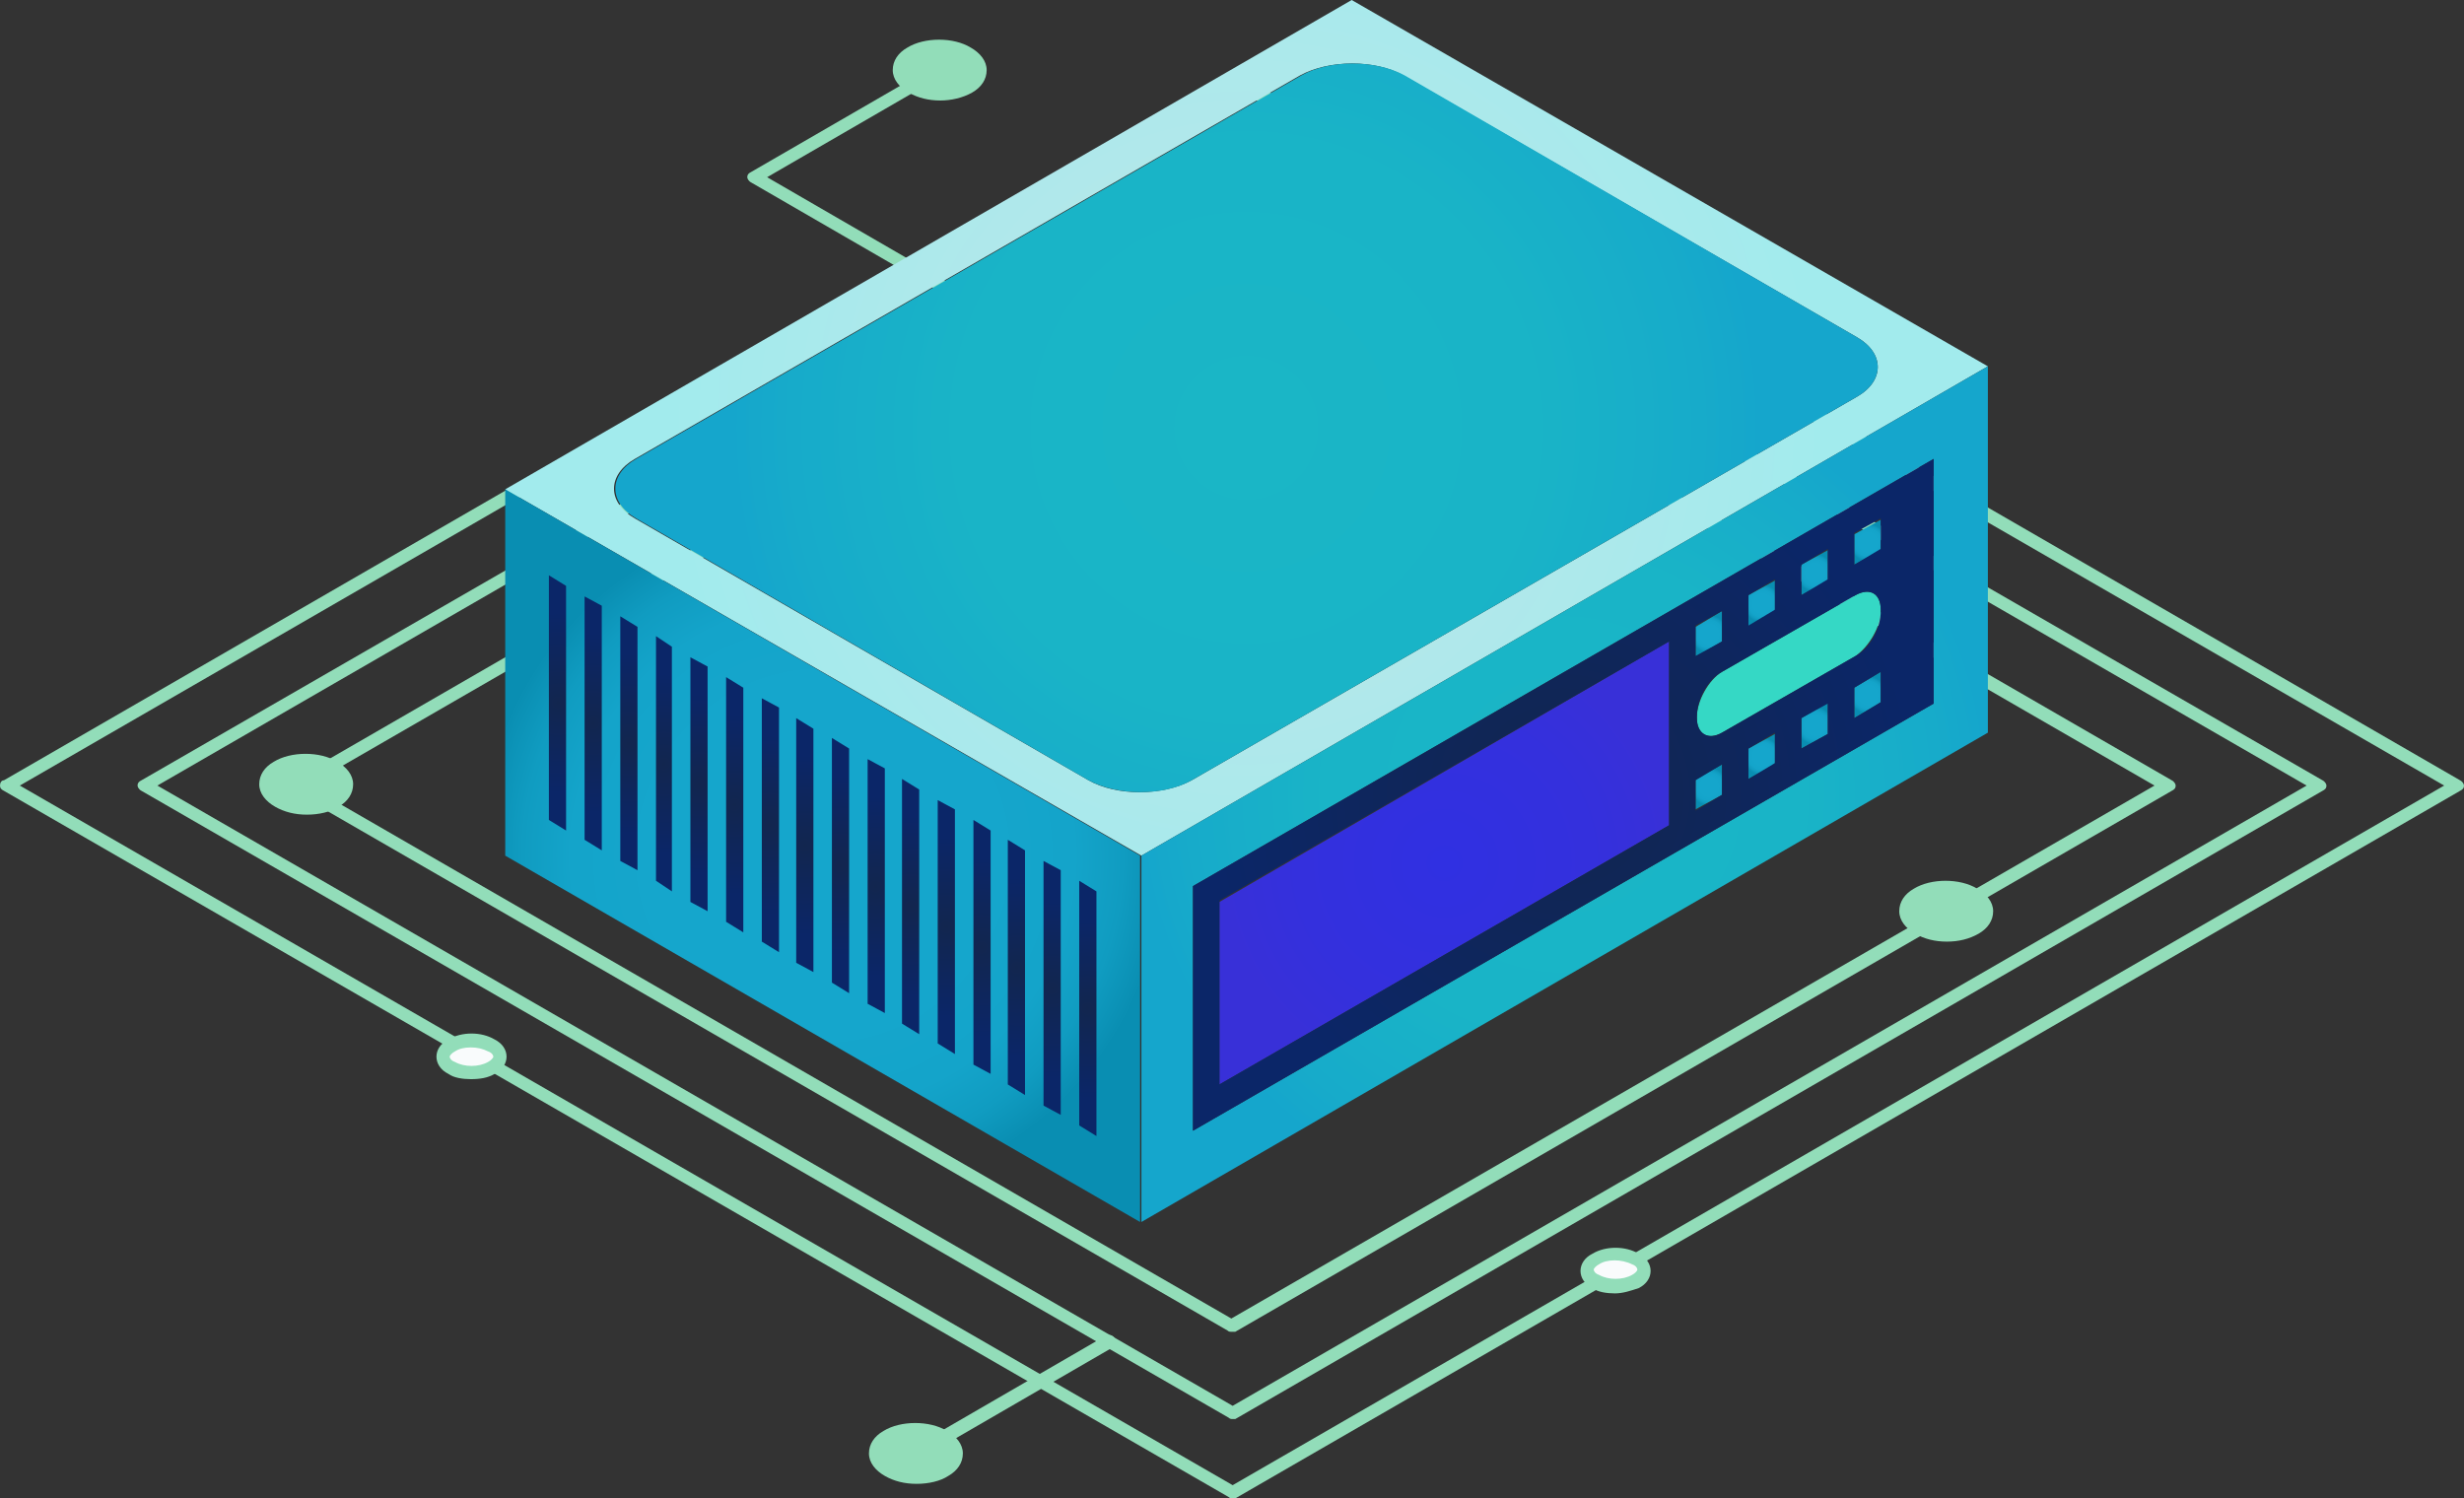 <?xml version="1.0" encoding="UTF-8"?> <!-- Generator: Adobe Illustrator 22.0.1, SVG Export Plug-In . SVG Version: 6.00 Build 0) --> <svg xmlns="http://www.w3.org/2000/svg" xmlns:xlink="http://www.w3.org/1999/xlink" x="0px" y="0px" viewBox="0 0 186.3 113.3" style="enable-background:new 0 0 186.3 113.3;" xml:space="preserve"><rect x="0" y="0" width="186.3" height="113.3" fill="#333333" stroke="none"/> <style type="text/css"> .st0{fill:#92DDB9;} .st1{fill:#F9FBFC;} .st2{fill:url(#SVGID_1_);} .st3{fill:url(#SVGID_2_);} .st4{fill:url(#SVGID_3_);} .st5{fill:url(#SVGID_4_);} .st6{fill:url(#SVGID_5_);} .st7{fill:#35D8C5;} .st8{fill:url(#SVGID_6_);} .st9{fill:url(#SVGID_7_);} .st10{fill:url(#SVGID_8_);} .st11{fill:url(#SVGID_9_);} .st12{fill:url(#SVGID_10_);} .st13{fill:url(#SVGID_11_);} .st14{fill:url(#SVGID_12_);} .st15{fill:url(#SVGID_13_);} .st16{fill:url(#SVGID_14_);} .st17{fill:url(#SVGID_15_);} .st18{fill:url(#SVGID_16_);} .st19{fill:url(#SVGID_17_);} .st20{fill:url(#SVGID_18_);} .st21{fill:url(#SVGID_19_);} .st22{fill:url(#SVGID_20_);} .st23{fill:url(#SVGID_21_);} .st24{fill:url(#SVGID_22_);} .st25{fill:url(#SVGID_23_);} .st26{fill:url(#SVGID_24_);} .st27{fill:url(#SVGID_25_);} .st28{fill:url(#SVGID_26_);} .st29{fill:url(#SVGID_27_);} .st30{fill:url(#SVGID_28_);} .st31{fill:url(#SVGID_29_);} .st32{fill:url(#SVGID_30_);} .st33{fill:url(#SVGID_31_);} .st34{fill:url(#SVGID_32_);} .st35{fill:url(#SVGID_33_);} .st36{fill:url(#SVGID_34_);} .st37{fill:url(#SVGID_35_);} .st38{fill:url(#SVGID_36_);} .st39{fill:url(#SVGID_37_);} .st40{fill:#0A7D89;} .st41{fill:url(#SVGID_38_);} .st42{fill:url(#SVGID_39_);} .st43{fill:url(#SVGID_40_);} .st44{fill:url(#SVGID_41_);} .st45{fill:url(#SVGID_42_);} .st46{fill:url(#SVGID_43_);} .st47{fill:url(#SVGID_44_);} .st48{fill:url(#SVGID_45_);} .st49{fill:url(#SVGID_46_);} .st50{fill:url(#SVGID_47_);} .st51{fill:url(#SVGID_48_);} .st52{fill:url(#SVGID_49_);} .st53{fill:url(#SVGID_50_);} .st54{fill:url(#SVGID_51_);} .st55{fill:url(#SVGID_52_);} .st56{fill:url(#SVGID_53_);} .st57{fill:url(#SVGID_54_);} .st58{fill:url(#SVGID_55_);} .st59{fill:url(#SVGID_56_);} .st60{fill:url(#SVGID_57_);} .st61{fill:url(#SVGID_58_);} .st62{fill:url(#SVGID_59_);} .st63{fill:url(#SVGID_60_);} .st64{fill:url(#SVGID_61_);} .st65{fill:url(#SVGID_62_);} .st66{fill:url(#SVGID_63_);} .st67{fill:url(#SVGID_64_);} .st68{fill:url(#SVGID_65_);} .st69{fill:url(#SVGID_66_);} .st70{fill:url(#SVGID_67_);} .st71{fill:url(#SVGID_68_);} .st72{fill:url(#SVGID_69_);} .st73{fill:url(#SVGID_70_);} .st74{fill:url(#SVGID_71_);} .st75{fill:url(#SVGID_72_);} .st76{fill:url(#SVGID_73_);} .st77{fill:url(#SVGID_74_);} .st78{fill:url(#SVGID_75_);} .st79{fill:url(#SVGID_76_);} .st80{fill:url(#SVGID_77_);} .st81{fill:url(#SVGID_78_);} .st82{fill:url(#SVGID_79_);} .st83{fill:url(#SVGID_80_);} .st84{fill:url(#SVGID_81_);} .st85{fill:url(#SVGID_82_);} .st86{fill:url(#SVGID_83_);} .st87{fill:url(#SVGID_84_);} .st88{fill:url(#SVGID_85_);} .st89{fill:url(#SVGID_86_);} .st90{fill:url(#SVGID_87_);} .st91{fill:url(#SVGID_89_);} .st92{fill:url(#SVGID_90_);} .st93{fill:url(#SVGID_91_);} .st94{fill:url(#SVGID_92_);} .st95{fill:url(#SVGID_93_);} .st96{fill:url(#SVGID_94_);} .st97{fill:url(#SVGID_95_);} .st98{fill:url(#SVGID_96_);} .st99{fill:none;} .st100{fill:#6CB792;} .st101{fill:#0098DA;} .st102{fill:url(#SVGID_98_);} .st103{fill:url(#SVGID_99_);} .st104{opacity:0.5;fill:#FFFFFF;enable-background:new ;} .st105{fill:#0F054C;} .st106{opacity:0.5;fill:url(#SVGID_100_);enable-background:new ;} .st107{opacity:0.5;fill:url(#SVGID_101_);enable-background:new ;} .st108{opacity:0.5;fill:url(#SVGID_102_);enable-background:new ;} .st109{opacity:0.5;fill:url(#SVGID_103_);enable-background:new ;} .st110{opacity:0.5;fill:url(#SVGID_104_);enable-background:new ;} .st111{opacity:0.5;fill:url(#SVGID_105_);enable-background:new ;} .st112{fill:#42E8E0;} .st113{fill:url(#SVGID_106_);} .st114{fill:url(#SVGID_107_);} .st115{fill:#FFFFFF;} .st116{fill:#B3F2D3;} .st117{fill:#23108E;} .st118{fill:url(#SVGID_108_);} .st119{fill:url(#SVGID_109_);} .st120{fill:url(#SVGID_110_);} .st121{fill:#0088AD;} .st122{fill:url(#SVGID_111_);} .st123{fill:url(#SVGID_112_);} .st124{fill:url(#SVGID_113_);} .st125{fill:url(#SVGID_114_);} .st126{fill:url(#SVGID_115_);} .st127{fill:#36BBEA;} .st128{fill:url(#SVGID_116_);} .st129{opacity:0.51;} .st130{opacity:0.51;fill:#0088AD;enable-background:new ;} .st131{opacity:0.1;fill:#42E8E0;enable-background:new ;} .st132{opacity:0.4;fill:#42E8E0;enable-background:new ;} .st133{fill:url(#SVGID_117_);} .st134{fill:url(#SVGID_118_);} .st135{fill:url(#SVGID_119_);} .st136{fill:url(#SVGID_120_);} .st137{fill:url(#SVGID_121_);} .st138{fill:url(#SVGID_122_);} .st139{opacity:0.11;} .st140{clip-path:url(#SVGID_123_);} .st141{fill:url(#SVGID_124_);} .st142{fill:url(#SVGID_125_);} .st143{fill:url(#SVGID_126_);} .st144{fill:url(#SVGID_127_);} .st145{fill:url(#SVGID_128_);} .st146{fill:url(#SVGID_129_);} .st147{fill:url(#SVGID_130_);} .st148{clip-path:url(#SVGID_131_);} .st149{fill:url(#SVGID_132_);} .st150{fill:url(#SVGID_133_);} .st151{fill:url(#SVGID_134_);} .st152{fill:url(#SVGID_135_);} .st153{opacity:0.5;fill:url(#SVGID_136_);enable-background:new ;} .st154{opacity:0.5;fill:url(#SVGID_137_);enable-background:new ;} .st155{opacity:0.5;fill:url(#SVGID_138_);enable-background:new ;} .st156{opacity:0.5;fill:url(#SVGID_139_);enable-background:new ;} .st157{opacity:0.5;fill:url(#SVGID_140_);enable-background:new ;} .st158{opacity:0.5;fill:url(#SVGID_141_);enable-background:new ;} .st159{fill:url(#SVGID_142_);} .st160{fill:url(#SVGID_143_);} .st161{opacity:0.5;fill:url(#SVGID_144_);enable-background:new ;} .st162{opacity:0.5;fill:url(#SVGID_145_);enable-background:new ;} .st163{opacity:0.5;fill:url(#SVGID_146_);enable-background:new ;} .st164{opacity:0.5;fill:url(#SVGID_147_);enable-background:new ;} .st165{opacity:0.5;fill:url(#SVGID_148_);enable-background:new ;} .st166{opacity:0.5;fill:url(#SVGID_149_);enable-background:new ;} .st167{fill:url(#SVGID_150_);} .st168{fill:url(#SVGID_151_);} .st169{opacity:0.5;fill:url(#SVGID_152_);enable-background:new ;} .st170{opacity:0.5;fill:url(#SVGID_153_);enable-background:new ;} .st171{opacity:0.5;fill:url(#SVGID_154_);enable-background:new ;} .st172{opacity:0.5;fill:url(#SVGID_155_);enable-background:new ;} .st173{opacity:0.5;fill:url(#SVGID_156_);enable-background:new ;} .st174{opacity:0.5;fill:url(#SVGID_157_);enable-background:new ;} </style> <g id="BACKGROUND"> </g> <g id="OBJECTS"> <g> <g> <path class="st0" d="M93.1,100.7c-0.1,0-0.2,0-0.3-0.1L22.1,59.8c-0.2-0.1-0.3-0.3-0.3-0.4c0-0.2,0.1-0.3,0.3-0.4l70.8-40.9 c0.2-0.1,0.3-0.1,0.5,0L164.2,59c0.2,0.1,0.3,0.3,0.3,0.4c0,0.2-0.1,0.3-0.3,0.4l-70.8,40.9C93.3,100.7,93.2,100.7,93.1,100.7z M23.3,59.4l69.8,40.3l69.8-40.3L93.1,19.1L23.3,59.4z"></path> </g> <g> <path class="st0" d="M93.2,107.3c-0.1,0-0.2,0-0.3-0.1L10.7,59.8c-0.2-0.1-0.3-0.3-0.3-0.4c0-0.2,0.1-0.3,0.3-0.4l82.2-47.4 c0.2-0.1,0.3-0.1,0.5,0L175.6,59c0.2,0.1,0.3,0.3,0.3,0.4c0,0.2-0.1,0.3-0.3,0.4l-82.2,47.5C93.3,107.3,93.2,107.3,93.2,107.3z M11.9,59.4l81.3,46.9l81.2-46.9L93.1,12.5L11.9,59.4z"></path> </g> <g> <path class="st0" d="M93.2,113.3c-0.1,0-0.2,0-0.3-0.1L0.3,59.8C0.1,59.7,0,59.6,0,59.4C0,59.2,0.1,59,0.3,59L92.9,5.5 c0.2-0.1,0.3-0.1,0.5,0L186,59c0.2,0.1,0.3,0.3,0.3,0.4c0,0.2-0.1,0.3-0.3,0.4l-92.6,53.5C93.3,113.3,93.2,113.3,93.2,113.3z M1.5,59.4l91.7,52.9l91.6-52.9L93.1,6.5L1.5,59.4z"></path> </g> <g> <path class="st0" d="M25.4,58c1.2,0.7,1.2,1.8,0,2.5c-1.2,0.7-3.1,0.7-4.3,0c-1.2-0.7-1.2-1.8,0-2.5C22.3,57.4,24.2,57.4,25.4,58 z"></path> <path class="st0" d="M23.2,61.6c-0.9,0-1.7-0.2-2.4-0.6c-0.7-0.4-1.2-1-1.2-1.7c0-0.7,0.4-1.3,1.1-1.7c1.3-0.8,3.5-0.8,4.8,0l0,0 c0.7,0.4,1.2,1,1.2,1.7c0,0.7-0.4,1.3-1.1,1.7C25,61.4,24.1,61.6,23.2,61.6z M23.2,58c-0.7,0-1.4,0.1-1.9,0.4 c-0.4,0.2-0.6,0.5-0.6,0.8c0,0.3,0.2,0.6,0.7,0.8c1,0.6,2.8,0.6,3.8,0c0.4-0.2,0.6-0.5,0.6-0.8c0-0.3-0.2-0.6-0.7-0.8l0,0 C24.6,58.2,23.9,58,23.2,58z"></path> </g> <g> <path class="st0" d="M71.5,108.7c1.2,0.7,1.2,1.8,0,2.5c-1.2,0.7-3.1,0.7-4.3,0c-1.2-0.7-1.2-1.8,0-2.5 C68.3,108,70.3,108,71.5,108.7z"></path> <path class="st0" d="M69.3,112.2c-0.9,0-1.7-0.2-2.4-0.6c-0.7-0.4-1.2-1-1.2-1.7c0-0.7,0.4-1.3,1.1-1.7c1.3-0.8,3.5-0.8,4.8,0 l0,0c0.7,0.4,1.2,1,1.2,1.7c0,0.7-0.4,1.3-1.1,1.7C71.1,112,70.2,112.2,69.3,112.2z M69.3,108.7c-0.7,0-1.4,0.2-1.9,0.4 c-0.4,0.2-0.6,0.5-0.6,0.8c0,0.3,0.2,0.6,0.7,0.8c1,0.6,2.8,0.6,3.8,0c0.4-0.2,0.6-0.5,0.6-0.8c0-0.3-0.2-0.6-0.7-0.8l0,0 C70.7,108.9,70,108.7,69.3,108.7z"></path> </g> <g> <path class="st0" d="M149.4,67.7c1.2,0.7,1.2,1.8,0,2.5c-1.2,0.7-3.1,0.7-4.3,0c-1.2-0.7-1.2-1.8,0-2.5 C146.2,67,148.2,67,149.4,67.7z"></path> <path class="st0" d="M147.2,71.2c-0.9,0-1.7-0.2-2.4-0.6c-0.7-0.4-1.2-1-1.2-1.7c0-0.7,0.4-1.3,1.1-1.7c1.3-0.8,3.5-0.8,4.8,0 l0,0c0.7,0.4,1.2,1,1.2,1.7c0,0.7-0.4,1.3-1.1,1.7C148.9,71,148.1,71.2,147.2,71.2z M147.2,67.6c-0.7,0-1.4,0.1-1.9,0.4 c-0.4,0.2-0.6,0.5-0.6,0.8c0,0.3,0.2,0.6,0.7,0.8c1,0.6,2.8,0.6,3.8,0c0.4-0.2,0.6-0.5,0.6-0.8c0-0.3-0.2-0.6-0.7-0.8 C148.6,67.8,147.9,67.6,147.2,67.6z"></path> </g> <g> <path class="st0" d="M73.2,4c1.2,0.7,1.2,1.8,0,2.5c-1.2,0.7-3.1,0.7-4.3,0c-1.2-0.7-1.2-1.8,0-2.5C70.1,3.4,72,3.3,73.2,4z"></path> <path class="st0" d="M71.1,7.6c-0.9,0-1.7-0.2-2.4-0.6c-0.7-0.4-1.2-1-1.2-1.7c0-0.7,0.4-1.3,1.1-1.7c1.3-0.8,3.5-0.8,4.8,0l0,0 c0.7,0.4,1.2,1,1.2,1.7c0,0.7-0.4,1.3-1.1,1.7C72.8,7.4,71.9,7.6,71.1,7.6z M71,4c-0.7,0-1.4,0.1-1.9,0.4 c-0.4,0.2-0.6,0.5-0.6,0.8c0,0.3,0.2,0.6,0.7,0.8c1,0.6,2.8,0.6,3.8,0c0.4-0.2,0.6-0.5,0.6-0.8c0-0.3-0.2-0.6-0.7-0.8l0,0 C72.4,4.2,71.7,4,71,4z"></path> </g> <g> <path class="st0" d="M71.1,22c-0.1,0-0.2,0-0.3-0.1l-14-8.1c-0.2-0.1-0.3-0.3-0.3-0.4c0-0.2,0.1-0.3,0.3-0.4l14-8.1 C71,4.7,71.3,4.8,71.5,5c0.1,0.2,0.1,0.5-0.2,0.7L58,13.4l13.3,7.7c0.2,0.1,0.3,0.4,0.2,0.7C71.4,21.9,71.2,22,71.1,22z"></path> </g> <g> <path class="st0" d="M69.3,110.4c-0.2,0-0.3-0.1-0.4-0.3c-0.1-0.2-0.1-0.5,0.2-0.7l14.5-8.4c0.2-0.1,0.5-0.1,0.7,0.2 c0.1,0.2,0.1,0.5-0.2,0.7l-14.5,8.4C69.5,110.3,69.4,110.4,69.3,110.4z"></path> </g> <g> <path class="st1" d="M123.6,95.2c0.8,0.5,0.8,1.2,0,1.7c-0.8,0.5-2.2,0.5-3,0c-0.8-0.5-0.8-1.2,0-1.7 C121.4,94.7,122.7,94.7,123.6,95.2z"></path> <path class="st0" d="M122.1,97.8c-0.6,0-1.3-0.1-1.7-0.4c-0.6-0.3-0.9-0.8-0.9-1.3c0-0.5,0.3-1,0.9-1.3c1-0.6,2.5-0.6,3.5,0 c0.6,0.3,0.9,0.8,0.9,1.3c0,0.5-0.3,1-0.9,1.3C123.3,97.6,122.7,97.8,122.1,97.8z M122.1,95.3c-0.5,0-0.9,0.1-1.2,0.3 c-0.2,0.1-0.4,0.3-0.4,0.4c0,0.1,0.1,0.3,0.4,0.4c0.7,0.4,1.8,0.4,2.5,0c0.2-0.1,0.4-0.3,0.4-0.4c0-0.1-0.1-0.3-0.4-0.4l0,0 C123,95.4,122.5,95.3,122.1,95.3z"></path> </g> <g> <path class="st1" d="M37.1,79c0.8,0.5,0.8,1.2,0,1.7c-0.8,0.5-2.2,0.5-3,0c-0.8-0.5-0.8-1.2,0-1.7C35,78.6,36.3,78.6,37.1,79z"></path> <path class="st0" d="M35.6,81.6c-0.6,0-1.3-0.1-1.7-0.4c-0.6-0.3-0.9-0.8-0.9-1.3c0-0.5,0.3-1,0.9-1.3c1-0.6,2.5-0.6,3.5,0 c0.6,0.3,0.9,0.8,0.9,1.3c0,0.5-0.3,1-0.9,1.3C36.9,81.5,36.3,81.6,35.6,81.6z M35.6,79.2c-0.5,0-0.9,0.1-1.2,0.3 c-0.2,0.1-0.4,0.3-0.4,0.4c0,0.1,0.1,0.3,0.4,0.4c0.7,0.4,1.8,0.4,2.5,0c0.2-0.1,0.4-0.3,0.4-0.4c0-0.1-0.1-0.3-0.4-0.4l0,0 C36.5,79.3,36.1,79.2,35.6,79.2z"></path> </g> <g> <g> <g> <g id="XMLID_75_"> <g> <radialGradient id="SVGID_1_" cx="94.23" cy="32.347" r="45.746" gradientUnits="userSpaceOnUse"> <stop offset="0" style="stop-color:#BFE5E8"></stop> <stop offset="0.954" style="stop-color:#A2EBED"></stop> </radialGradient> <path class="st2" d="M150.3,27.7l-64,37L38.2,37l64-37L150.3,27.7z M140.4,30c2.1-1.2,2.1-3.3,0-4.5L106.1,5.7 c-2.1-1.2-5.6-1.2-7.8,0l-50.3,29c-2.1,1.2-2.1,3.3,0,4.5L82.3,59c2.1,1.2,5.6,1.2,7.8,0L140.4,30z"></path> <radialGradient id="SVGID_2_" cx="141.24" cy="52.559" r="1.415" gradientUnits="userSpaceOnUse"> <stop offset="0.484" style="stop-color:#15A6CC"></stop> <stop offset="0.732" style="stop-color:#14A4CA"></stop> <stop offset="0.875" style="stop-color:#109CC1"></stop> <stop offset="0.992" style="stop-color:#0A8FB3"></stop> <stop offset="1" style="stop-color:#098EB2"></stop> </radialGradient> <polygon class="st3" points="142.2,50.8 142.2,53.1 140.2,54.3 140.2,52 "></polygon> <path class="st7" d="M142.2,46.1v0.1c0,1.2-0.9,2.7-1.9,3.4l-10.1,5.8c-1.1,0.6-1.9,0.1-1.9-1.1v-0.1c0-1.2,0.9-2.8,1.9-3.4 l10.1-5.8C141.4,44.4,142.2,44.9,142.2,46.1z"></path> <radialGradient id="SVGID_3_" cx="141.24" cy="41.013" r="1.415" gradientUnits="userSpaceOnUse"> <stop offset="0.484" style="stop-color:#15A6CC"></stop> <stop offset="0.732" style="stop-color:#14A4CA"></stop> <stop offset="0.875" style="stop-color:#109CC1"></stop> <stop offset="0.992" style="stop-color:#0A8FB3"></stop> <stop offset="1" style="stop-color:#098EB2"></stop> </radialGradient> <polygon class="st4" points="142.2,39.3 142.2,41.6 140.2,42.7 140.2,40.4 "></polygon> <radialGradient id="SVGID_4_" cx="94.229" cy="32.347" r="38.992" gradientUnits="userSpaceOnUse"> <stop offset="0" style="stop-color:#1AB6C6"></stop> <stop offset="0.558" style="stop-color:#19B4C7"></stop> <stop offset="0.881" style="stop-color:#17ABCA"></stop> <stop offset="1" style="stop-color:#15A6CC"></stop> </radialGradient> <path class="st5" d="M140.4,25.5c2.1,1.2,2.1,3.3,0,4.5L90.1,59c-2.1,1.2-5.6,1.2-7.8,0L48.1,39.2c-2.1-1.2-2.1-3.3,0-4.5 l50.3-29c2.1-1.2,5.6-1.2,7.8,0L140.4,25.5z"></path> <radialGradient id="SVGID_5_" cx="137.241" cy="54.872" r="1.414" gradientUnits="userSpaceOnUse"> <stop offset="0.484" style="stop-color:#15A6CC"></stop> <stop offset="0.732" style="stop-color:#14A4CA"></stop> <stop offset="0.875" style="stop-color:#109CC1"></stop> <stop offset="0.992" style="stop-color:#0A8FB3"></stop> <stop offset="1" style="stop-color:#098EB2"></stop> </radialGradient> <polygon class="st6" points="138.2,53.1 138.2,55.5 136.2,56.6 136.2,54.3 "></polygon> <radialGradient id="SVGID_6_" cx="137.241" cy="43.318" r="1.414" gradientUnits="userSpaceOnUse"> <stop offset="0.484" style="stop-color:#15A6CC"></stop> <stop offset="0.732" style="stop-color:#14A4CA"></stop> <stop offset="0.875" style="stop-color:#109CC1"></stop> <stop offset="0.992" style="stop-color:#0A8FB3"></stop> <stop offset="1" style="stop-color:#098EB2"></stop> </radialGradient> <polygon class="st8" points="138.2,41.6 138.2,43.9 136.2,45 136.2,42.7 "></polygon> <radialGradient id="SVGID_7_" cx="118.237" cy="60.073" r="32.184" gradientUnits="userSpaceOnUse"> <stop offset="0" style="stop-color:#1AB6C6"></stop> <stop offset="0.558" style="stop-color:#19B4C7"></stop> <stop offset="0.881" style="stop-color:#17ABCA"></stop> <stop offset="1" style="stop-color:#15A6CC"></stop> </radialGradient> <path class="st9" d="M146.2,34.7L90.2,67v18.5l56-32.3V34.7z M150.3,27.7l0,27.7l-64,37l0-27.7L150.3,27.7z"></path> <radialGradient id="SVGID_8_" cx="133.237" cy="57.184" r="1.414" gradientUnits="userSpaceOnUse"> <stop offset="0.484" style="stop-color:#15A6CC"></stop> <stop offset="0.732" style="stop-color:#14A4CA"></stop> <stop offset="0.875" style="stop-color:#109CC1"></stop> <stop offset="0.992" style="stop-color:#0A8FB3"></stop> <stop offset="1" style="stop-color:#098EB2"></stop> </radialGradient> <polygon class="st10" points="134.2,55.5 134.2,57.8 132.2,58.9 132.2,56.6 "></polygon> <radialGradient id="SVGID_9_" cx="133.237" cy="45.63" r="1.414" gradientUnits="userSpaceOnUse"> <stop offset="0.484" style="stop-color:#15A6CC"></stop> <stop offset="0.732" style="stop-color:#14A4CA"></stop> <stop offset="0.875" style="stop-color:#109CC1"></stop> <stop offset="0.992" style="stop-color:#0A8FB3"></stop> <stop offset="1" style="stop-color:#098EB2"></stop> </radialGradient> <polygon class="st11" points="134.2,43.9 134.2,46.2 132.2,47.4 132.2,45 "></polygon> <radialGradient id="SVGID_10_" cx="129.233" cy="59.489" r="1.414" gradientUnits="userSpaceOnUse"> <stop offset="0.484" style="stop-color:#15A6CC"></stop> <stop offset="0.732" style="stop-color:#14A4CA"></stop> <stop offset="0.875" style="stop-color:#109CC1"></stop> <stop offset="0.992" style="stop-color:#0A8FB3"></stop> <stop offset="1" style="stop-color:#098EB2"></stop> </radialGradient> <polygon class="st12" points="130.2,57.8 130.2,60.1 128.2,61.2 128.2,58.9 "></polygon> <radialGradient id="SVGID_11_" cx="129.233" cy="47.942" r="1.414" gradientUnits="userSpaceOnUse"> <stop offset="0.484" style="stop-color:#15A6CC"></stop> <stop offset="0.732" style="stop-color:#14A4CA"></stop> <stop offset="0.875" style="stop-color:#109CC1"></stop> <stop offset="0.992" style="stop-color:#0A8FB3"></stop> <stop offset="1" style="stop-color:#098EB2"></stop> </radialGradient> <polygon class="st13" points="130.2,46.2 130.2,48.5 128.2,49.7 128.2,47.4 "></polygon> <radialGradient id="SVGID_12_" cx="109.227" cy="65.27" r="16.879" gradientUnits="userSpaceOnUse"> <stop offset="0" style="stop-color:#3030E2"></stop> <stop offset="0.65" style="stop-color:#3430DD"></stop> <stop offset="1" style="stop-color:#3830D8"></stop> </radialGradient> <polygon class="st14" points="126.2,48.5 126.2,62.4 92.2,82 92.2,68.2 "></polygon> <radialGradient id="SVGID_13_" cx="118.229" cy="60.069" r="26.743" gradientUnits="userSpaceOnUse"> <stop offset="0" style="stop-color:#12264F"></stop> <stop offset="1" style="stop-color:#0B2668"></stop> </radialGradient> <path class="st15" d="M136.2,42.7V45l2-1.2v-2.3L136.2,42.7z M138.2,55.5v-2.3l-2,1.1v2.3L138.2,55.5z M140.2,42.7l2-1.2 v-2.3l-2,1.1V42.7z M142.2,53.1v-2.3l-2,1.2v2.3L142.2,53.1z M126.2,62.4V48.5l-34,19.6V82L126.2,62.4z M130.2,48.5v-2.3 l-2,1.1v2.3L130.2,48.5z M130.2,60.1v-2.3l-2,1.2v2.3L130.2,60.1z M132.2,45v2.3l2-1.2v-2.3L132.2,45z M132.2,56.6v2.3l2-1.2 v-2.3L132.2,56.6z M90.2,67l56-32.3v18.5l-56,32.3V67z M140.3,45l-10.1,5.8c-1.1,0.6-1.9,2.1-1.9,3.4v0.1 c0,1.2,0.9,1.7,1.9,1.1l10.1-5.8c1.1-0.6,1.9-2.1,1.9-3.4v-0.1C142.2,44.9,141.4,44.4,140.3,45z"></path> <radialGradient id="SVGID_14_" cx="62.209" cy="64.694" r="25.936" gradientUnits="userSpaceOnUse"> <stop offset="0.484" style="stop-color:#15A6CC"></stop> <stop offset="0.732" style="stop-color:#14A4CA"></stop> <stop offset="0.875" style="stop-color:#109CC1"></stop> <stop offset="0.992" style="stop-color:#0A8FB3"></stop> <stop offset="1" style="stop-color:#098EB2"></stop> </radialGradient> <polygon class="st16" points="86.2,64.7 86.2,92.4 38.2,64.7 38.2,37 "></polygon> </g> </g> </g> <g> <radialGradient id="SVGID_15_" cx="42.196" cy="53.139" r="6.815" gradientUnits="userSpaceOnUse"> <stop offset="0" style="stop-color:#12264F"></stop> <stop offset="1" style="stop-color:#0B2668"></stop> </radialGradient> <polygon class="st17" points="41.5,43.5 41.5,62 42.8,62.8 42.8,44.3 "></polygon> <radialGradient id="SVGID_16_" cx="44.864" cy="54.68" r="6.815" gradientUnits="userSpaceOnUse"> <stop offset="0" style="stop-color:#12264F"></stop> <stop offset="1" style="stop-color:#0B2668"></stop> </radialGradient> <polygon class="st18" points="44.2,45.1 44.2,63.5 45.5,64.3 45.5,45.8 "></polygon> <radialGradient id="SVGID_17_" cx="47.532" cy="56.22" r="6.815" gradientUnits="userSpaceOnUse"> <stop offset="0" style="stop-color:#12264F"></stop> <stop offset="1" style="stop-color:#0B2668"></stop> </radialGradient> <polygon class="st19" points="46.9,46.6 46.9,65.1 48.2,65.8 48.2,47.4 "></polygon> <radialGradient id="SVGID_18_" cx="50.2" cy="57.76" r="6.815" gradientUnits="userSpaceOnUse"> <stop offset="0" style="stop-color:#12264F"></stop> <stop offset="1" style="stop-color:#0B2668"></stop> </radialGradient> <polygon class="st20" points="49.6,48.1 49.6,66.6 50.8,67.4 50.8,48.9 "></polygon> <radialGradient id="SVGID_19_" cx="52.867" cy="59.3" r="6.815" gradientUnits="userSpaceOnUse"> <stop offset="0" style="stop-color:#12264F"></stop> <stop offset="1" style="stop-color:#0B2668"></stop> </radialGradient> <polygon class="st21" points="52.2,49.7 52.2,68.2 53.5,68.9 53.5,50.4 "></polygon> <radialGradient id="SVGID_20_" cx="55.535" cy="60.841" r="6.815" gradientUnits="userSpaceOnUse"> <stop offset="0" style="stop-color:#12264F"></stop> <stop offset="1" style="stop-color:#0B2668"></stop> </radialGradient> <polygon class="st22" points="54.9,51.2 54.9,69.7 56.2,70.5 56.2,52 "></polygon> <radialGradient id="SVGID_21_" cx="58.203" cy="62.381" r="6.815" gradientUnits="userSpaceOnUse"> <stop offset="0" style="stop-color:#12264F"></stop> <stop offset="1" style="stop-color:#0B2668"></stop> </radialGradient> <polygon class="st23" points="57.6,52.8 57.6,71.2 58.9,72 58.9,53.5 "></polygon> <radialGradient id="SVGID_22_" cx="60.871" cy="63.921" r="6.815" gradientUnits="userSpaceOnUse"> <stop offset="0" style="stop-color:#12264F"></stop> <stop offset="1" style="stop-color:#0B2668"></stop> </radialGradient> <polygon class="st24" points="60.2,54.3 60.2,72.8 61.5,73.5 61.5,55.1 "></polygon> <radialGradient id="SVGID_23_" cx="63.539" cy="65.462" r="6.815" gradientUnits="userSpaceOnUse"> <stop offset="0" style="stop-color:#12264F"></stop> <stop offset="1" style="stop-color:#0B2668"></stop> </radialGradient> <polygon class="st25" points="62.9,55.8 62.9,74.3 64.2,75.1 64.2,56.6 "></polygon> <radialGradient id="SVGID_24_" cx="66.207" cy="67.002" r="6.815" gradientUnits="userSpaceOnUse"> <stop offset="0" style="stop-color:#12264F"></stop> <stop offset="1" style="stop-color:#0B2668"></stop> </radialGradient> <polygon class="st26" points="65.6,57.4 65.6,75.9 66.9,76.6 66.9,58.1 "></polygon> <radialGradient id="SVGID_25_" cx="68.874" cy="68.542" r="6.815" gradientUnits="userSpaceOnUse"> <stop offset="0" style="stop-color:#12264F"></stop> <stop offset="1" style="stop-color:#0B2668"></stop> </radialGradient> <polygon class="st27" points="68.2,58.9 68.2,77.4 69.5,78.2 69.5,59.7 "></polygon> <radialGradient id="SVGID_26_" cx="71.542" cy="70.083" r="6.815" gradientUnits="userSpaceOnUse"> <stop offset="0" style="stop-color:#12264F"></stop> <stop offset="1" style="stop-color:#0B2668"></stop> </radialGradient> <polygon class="st28" points="70.9,60.5 70.9,78.9 72.2,79.7 72.2,61.2 "></polygon> <radialGradient id="SVGID_27_" cx="74.21" cy="71.623" r="6.815" gradientUnits="userSpaceOnUse"> <stop offset="0" style="stop-color:#12264F"></stop> <stop offset="1" style="stop-color:#0B2668"></stop> </radialGradient> <polygon class="st29" points="73.6,62 73.6,80.5 74.9,81.2 74.9,62.8 "></polygon> <radialGradient id="SVGID_28_" cx="76.878" cy="73.163" r="6.815" gradientUnits="userSpaceOnUse"> <stop offset="0" style="stop-color:#12264F"></stop> <stop offset="1" style="stop-color:#0B2668"></stop> </radialGradient> <polygon class="st30" points="76.2,63.5 76.2,82 77.5,82.8 77.5,64.3 "></polygon> <radialGradient id="SVGID_29_" cx="79.546" cy="74.704" r="6.815" gradientUnits="userSpaceOnUse"> <stop offset="0" style="stop-color:#12264F"></stop> <stop offset="1" style="stop-color:#0B2668"></stop> </radialGradient> <polygon class="st31" points="78.9,65.1 78.9,83.6 80.2,84.3 80.2,65.8 "></polygon> <radialGradient id="SVGID_30_" cx="82.214" cy="76.244" r="6.815" gradientUnits="userSpaceOnUse"> <stop offset="0" style="stop-color:#12264F"></stop> <stop offset="1" style="stop-color:#0B2668"></stop> </radialGradient> <polygon class="st32" points="81.6,66.6 81.6,85.1 82.9,85.9 82.9,67.4 "></polygon> </g> </g> </g> </g> </g> </svg> 